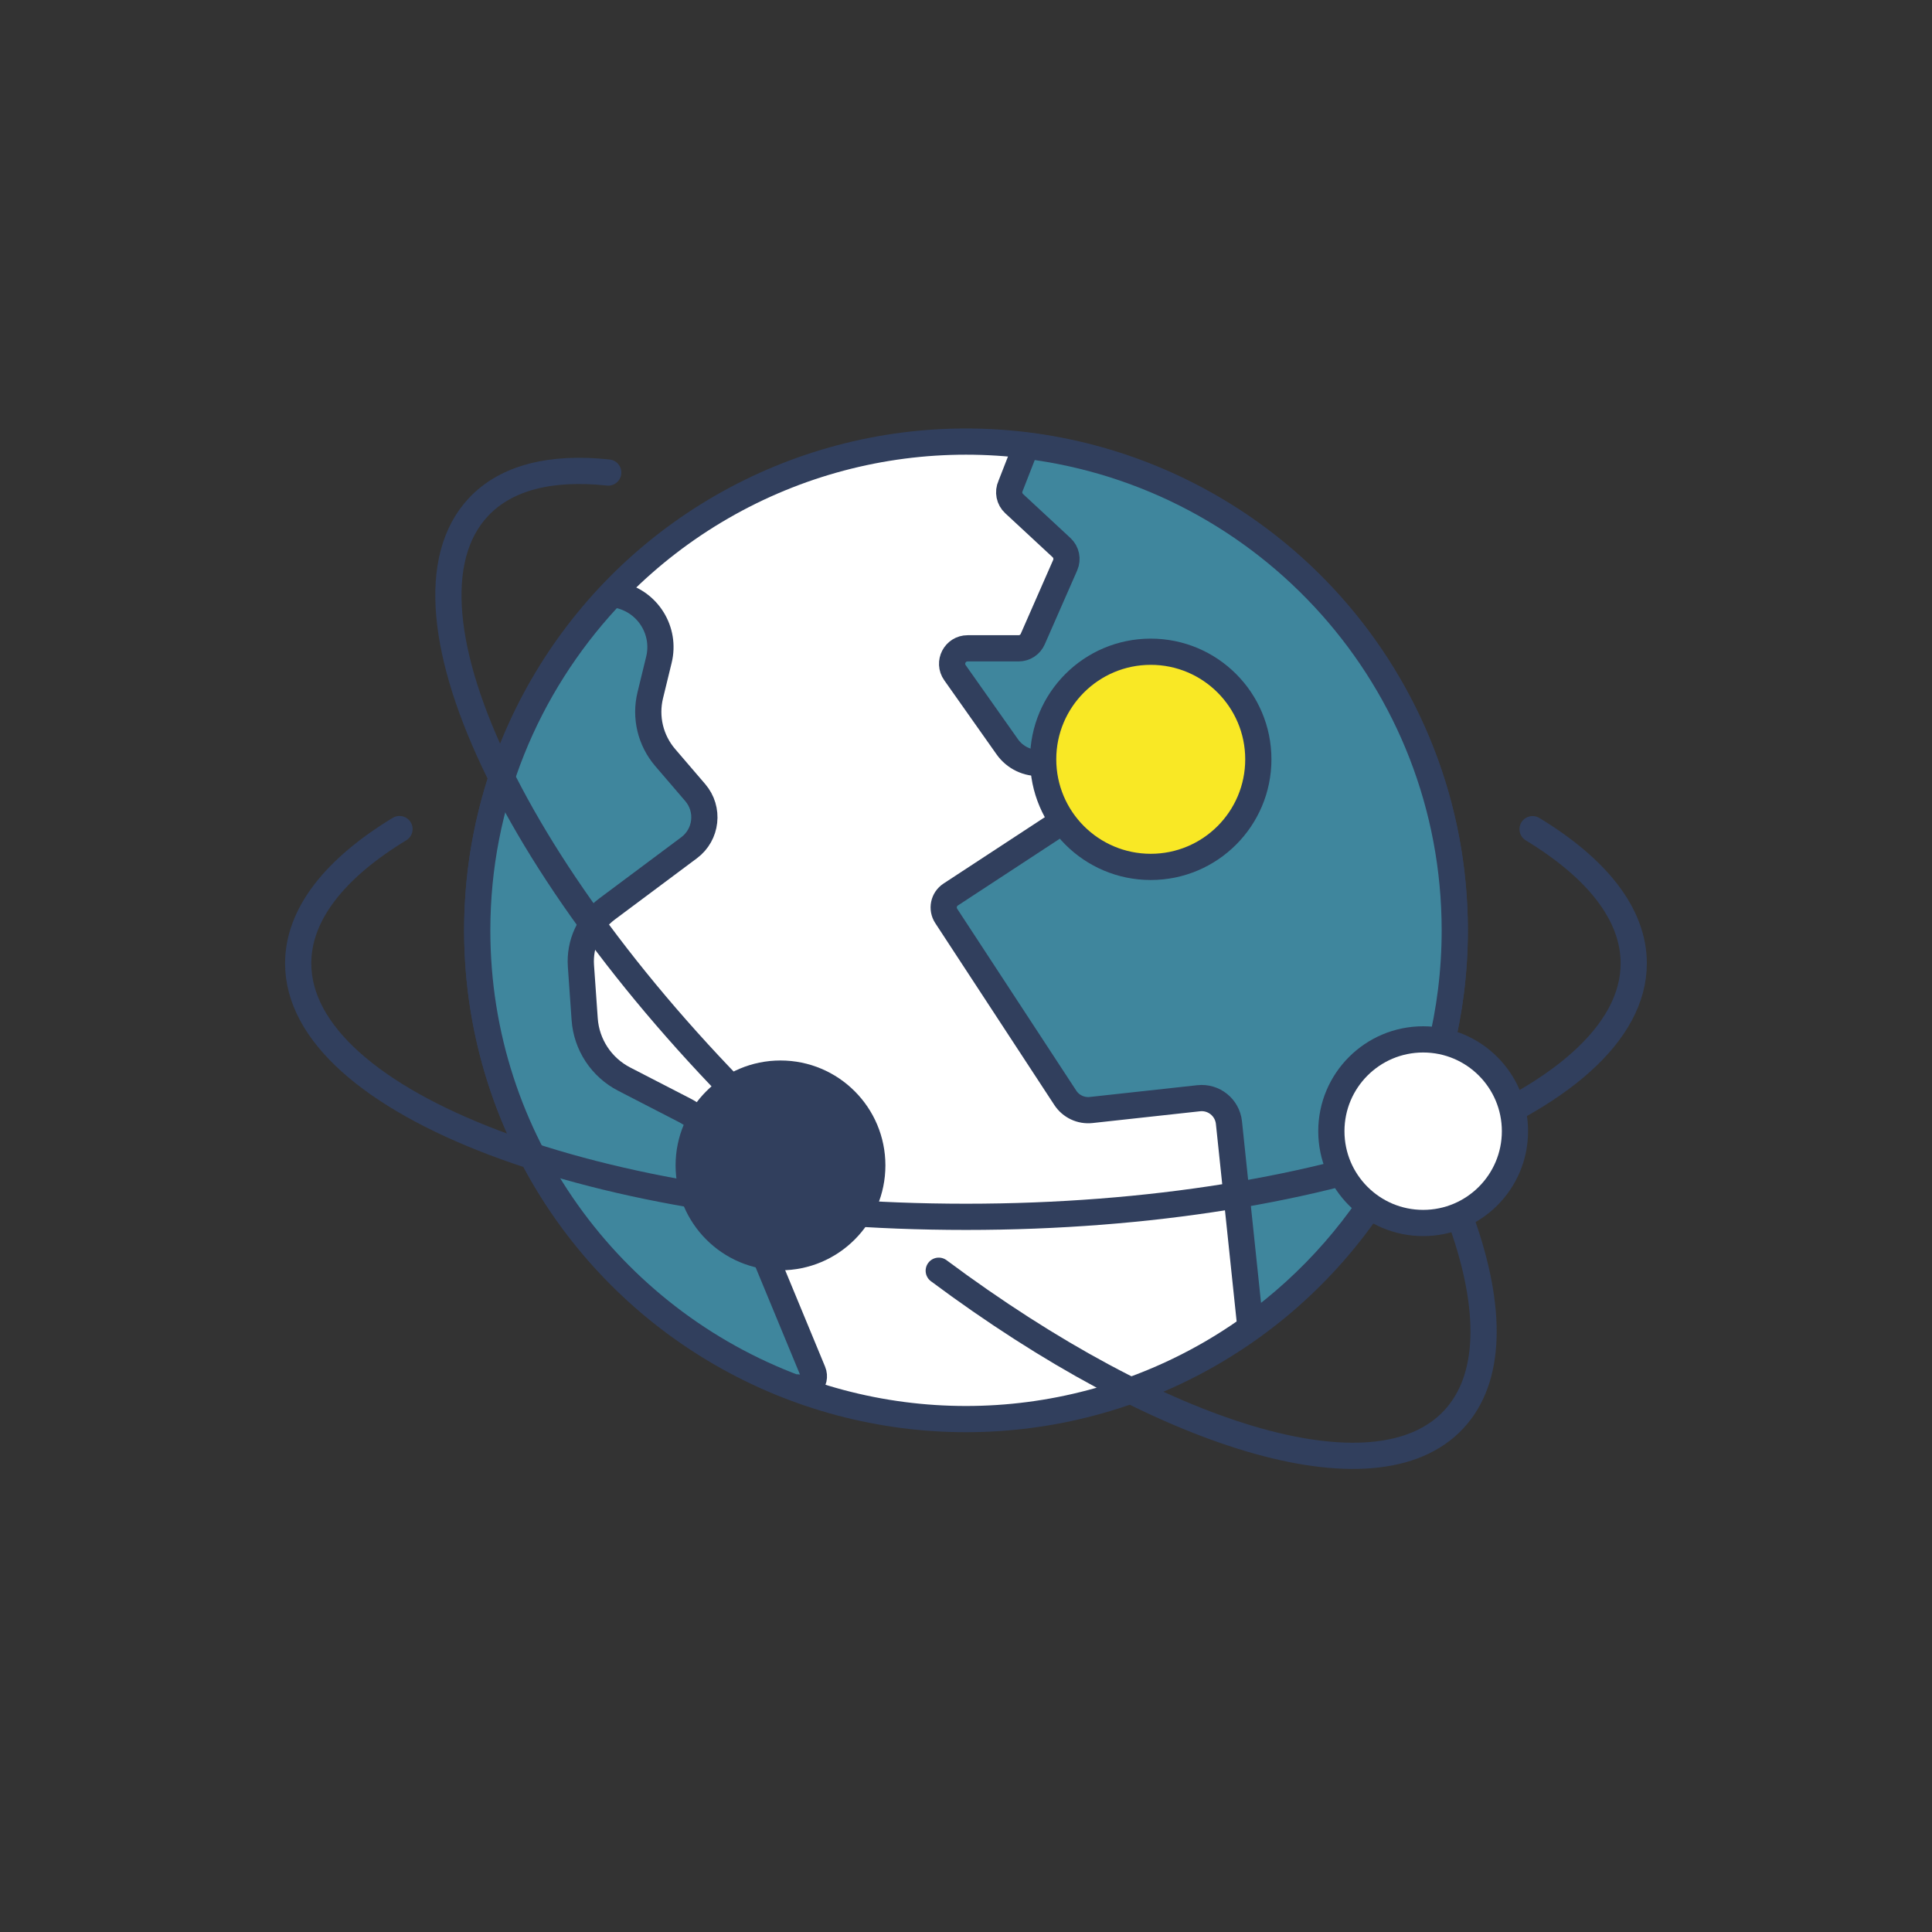 <?xml version="1.0" encoding="UTF-8"?>
<svg id="Ebene_1" xmlns="http://www.w3.org/2000/svg" version="1.1" viewBox="0 0 73.701 73.701">
  <rect x="0" y="0" width="73.701" height="73.701" fill="#333333" stroke="none"/>
  <!-- Generator: Adobe Illustrator 29.5.1, SVG Export Plug-In . SVG Version: 2.1.0 Build 141)  -->
  <defs>
    <style>
      .st0, .st1 {
        fill: #313f5d;
      }

      .st2 {
        fill: #f9e825;
      }

      .st3 {
        fill: none;
      }

      .st3, .st1, .st4, .st5 {
        stroke: #313f5d;
        stroke-linecap: round;
        stroke-linejoin: round;
      }

      .st4 {
        fill: #fff;
      }

      .st5 {
        fill: #3f869d;
      }
    </style>
  </defs>
  <g>
    <circle class="st4" cx="36.85" cy="35.49" r="18.645"/>
    <path class="st5" d="M27.524,43.892c-.276-.666-.779-1.213-1.42-1.544l-2.295-1.183c-.866-.447-1.437-1.313-1.505-2.285l-.143-2.036c-.059-.844.315-1.66.993-2.166l3.134-2.339c.672-.502.78-1.468.233-2.105l-1.147-1.337c-.56-.654-.772-1.537-.568-2.374l.33-1.356c.268-1.099-.413-2.204-1.515-2.46-.172-.04-.351.022-.461.159l-.002 0c-3.065,3.323-4.953,7.748-4.953,12.625,0,8.013,5.065,14.825,12.16,17.462l.051-.027c.378.152.752-.226.596-.602l-3.489-8.432Z"/>
    <path class="st5" d="M47.697,50.636c4.716-3.383,7.799-8.899,7.799-15.145,0-9.517-7.136-17.354-16.346-18.489l-.598,1.531c-.107.232-.052.506.135.679l1.808,1.678c.184.171.24.44.139.67l-1.237,2.819c-.094.215-.306.353-.541.353h-1.944c-.479,0-.759.54-.482.931l1.995,2.826c.292.414.779.647,1.285.614l3.696-.239,2.273-.385c.395.365.137,1.024-.401,1.024h-1.783c-.115,0-.228.034-.324.097l-6.904,4.524c-.273.179-.349.545-.17.818l4.541,6.936c.215.329.597.509.988.466l4.102-.449c.575-.063,1.092.354,1.153.929l.82,7.812Z"/>
  </g>
  <path class="st3" d="M58.464,31.631c2.446,1.485,3.859,3.239,3.859,5.119,0,5.34-11.405,9.669-25.474,9.669s-25.474-4.329-25.474-9.669c0-1.881,1.416-3.637,3.865-5.123"/>
  <path class="st3" d="M55.772,46.65c1.155,3.269,1.135,5.948-.321,7.504-2.995,3.201-11.137.653-19.64-5.679"/>
  <path class="st3" d="M30.244,43.81c-10.273-9.612-15.643-20.565-11.995-24.464,1.069-1.142,2.793-1.552,4.954-1.32"/>
  <g>
    <circle class="st0" cx="43.898" cy="28.966" r="4.104"/>
    <circle class="st2" cx="43.898" cy="28.966" r="4.104"/>
    <circle class="st3" cx="43.898" cy="28.966" r="4.104"/>
  </g>
  <circle class="st1" cx="29.774" cy="44.457" r="3.502"/>
  <circle class="st4" cx="54.29" cy="43.152" r="3.502"/>
</svg>